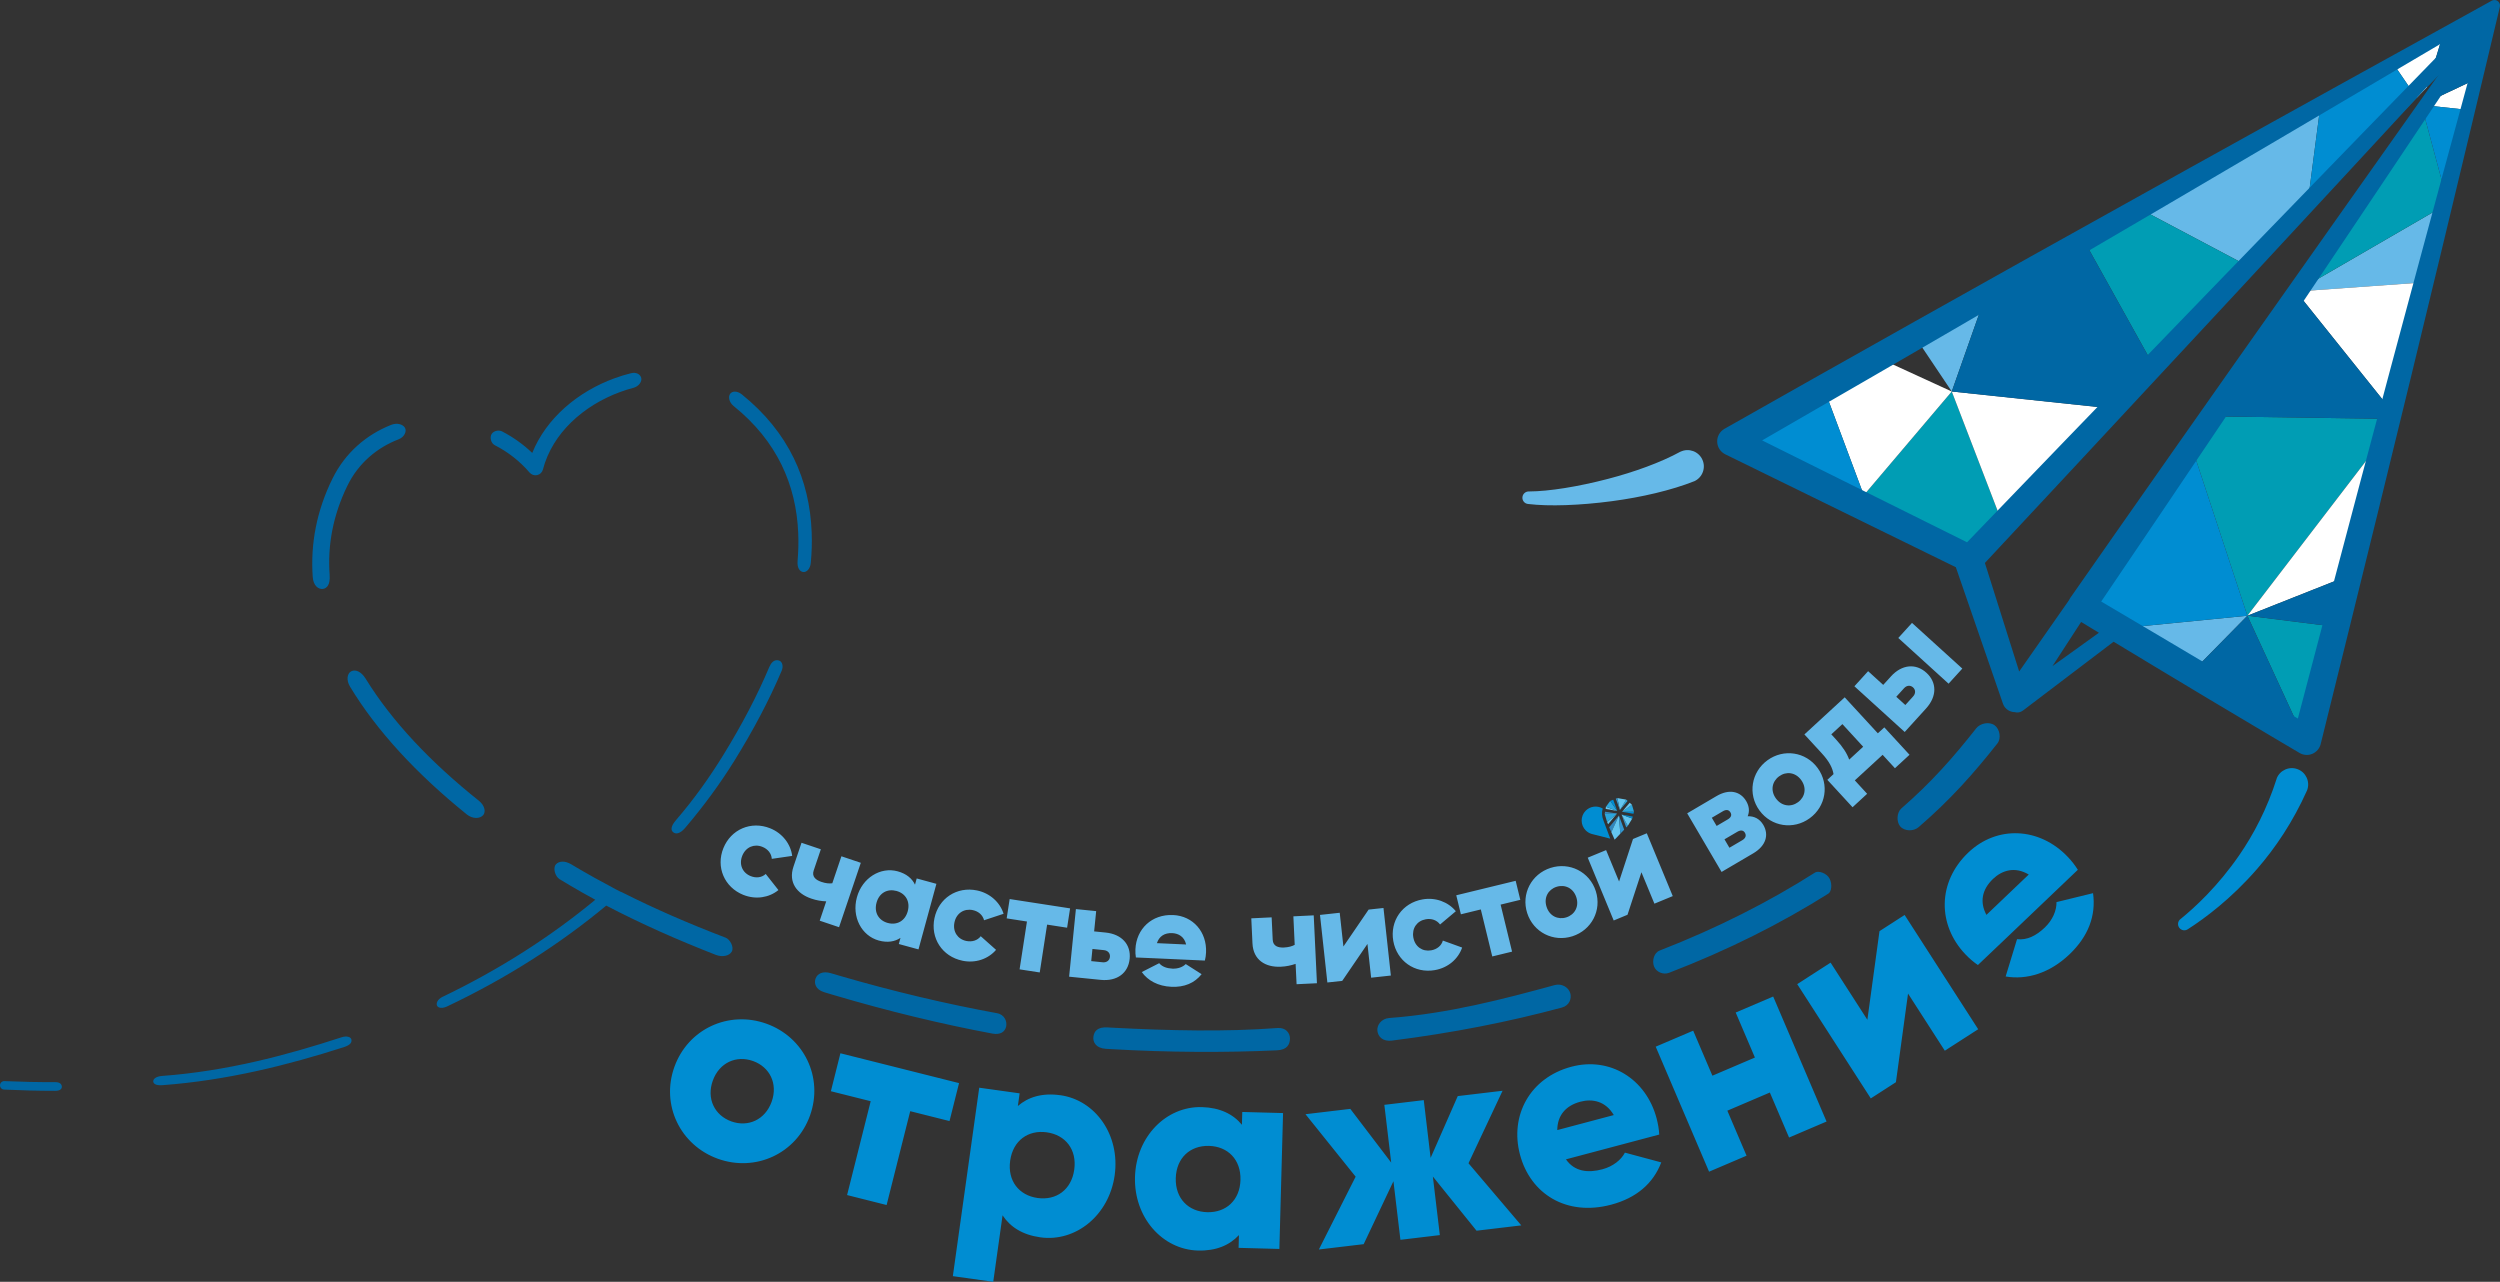 <?xml version="1.0" encoding="UTF-8"?> <svg xmlns="http://www.w3.org/2000/svg" xmlns:xlink="http://www.w3.org/1999/xlink" id="_Слой_2" data-name="Слой 2" viewBox="0 0 637.54 326.88"><rect x="0" y="0" width="637.54" height="326.88" fill="#333333" stroke="none"/><defs><style> .cls-1 { clip-path: url(#clippath); } .cls-2 { clip-rule: evenodd; fill: none; } .cls-2, .cls-3, .cls-4, .cls-5, .cls-6, .cls-7, .cls-8, .cls-9, .cls-10, .cls-11, .cls-12 { stroke-width: 0px; } .cls-3 { fill: #008dd2; } .cls-3, .cls-4, .cls-5, .cls-6, .cls-7, .cls-8, .cls-9, .cls-10, .cls-11, .cls-12 { fill-rule: evenodd; } .cls-4 { fill: #66b9e8; } .cls-5 { fill: #0067a4; } .cls-6 { fill: #348bc1; } .cls-7 { fill: #2ba7dd; } .cls-8 { fill: #fff; } .cls-9 { fill: #009db4; } .cls-10 { fill: #64c7f0; } .cls-11 { fill: #3198d2; } .cls-12 { fill: #3188be; } </style><clipPath id="clippath"><polygon class="cls-2" points="440.71 112.35 501.99 141.77 627 13.99 530.87 154.3 589.64 186.8 636.18 1.29 440.71 112.35"></polygon></clipPath></defs><g id="_Слой_1-2" data-name="Слой 1"><g><g class="cls-1"><polygon class="cls-4" points="585.55 74.35 624.27 51.91 640.34 70.43 585.55 74.35"></polygon><polygon class="cls-4" points="519.12 39.18 585.55 74.35 595.9 -4.9 519.12 39.18"></polygon><polygon class="cls-4" points="474.28 64.88 519.12 39.18 497.73 99.84 474.28 64.88"></polygon><polygon class="cls-9" points="475.3 126.28 521.67 162.11 497.73 99.84 475.3 126.28"></polygon><polygon class="cls-4" points="521.67 162.11 573.12 157.02 533.11 197.7 521.67 162.11"></polygon><polygon class="cls-9" points="556.32 106.06 611.57 106.85 573.12 157.02 556.32 106.06"></polygon><polygon class="cls-8" points="604.6 -11.69 628.2 -8.12 617.51 26.75 595.9 -4.9 604.6 -11.69"></polygon><polygon class="cls-8" points="676.11 -.87 679.54 -.35 671.34 32.55 617.51 26.75 676.11 -.87"></polygon><polygon class="cls-8" points="585.55 74.35 611.57 106.85 640.34 70.43 585.55 74.35"></polygon><polygon class="cls-8" points="475.3 126.28 497.73 99.84 458.75 81.95 475.3 126.28"></polygon><polygon class="cls-9" points="585.55 74.35 556.32 106.06 519.12 39.18 585.55 74.35"></polygon><polygon class="cls-8" points="497.73 99.84 521.67 162.11 556.32 106.06 497.73 99.84"></polygon><polygon class="cls-9" points="573.12 157.02 598.68 212.45 617.23 162.56 573.12 157.02"></polygon><polygon class="cls-8" points="573.12 157.02 627.27 135.56 611.57 106.85 573.12 157.02"></polygon><polygon class="cls-9" points="617.51 26.75 585.55 74.35 624.27 51.91 617.51 26.75"></polygon><polygon class="cls-5" points="519.12 39.18 556.32 106.06 497.73 99.84 519.12 39.18"></polygon><polygon class="cls-5" points="556.32 106.06 611.57 106.85 585.55 74.35 556.32 106.06"></polygon><polygon class="cls-5" points="573.12 157.02 617.23 162.56 627.27 135.56 573.12 157.02"></polygon><polygon class="cls-5" points="573.12 157.02 533.11 197.7 598.68 212.45 573.12 157.02"></polygon><polygon class="cls-5" points="628.2 -8.12 617.51 26.75 676.11 -.87 628.2 -8.12"></polygon><polygon class="cls-3" points="617.51 26.75 624.27 51.91 671.34 32.55 617.51 26.75"></polygon><polygon class="cls-3" points="595.9 -4.9 585.55 74.35 617.51 26.75 595.9 -4.9"></polygon><polygon class="cls-3" points="411.28 133.72 475.3 126.28 458.75 81.95 411.28 133.72"></polygon><polygon class="cls-3" points="556.32 106.06 573.12 157.02 521.67 162.11 556.32 106.06"></polygon></g><path class="cls-4" d="M484.09,162.7l3.5-3.85,12.83,11.65-3.5,3.85-12.83-11.66ZM487.87,177.61c.7-.77.66-1.7-.01-2.31-.67-.61-1.6-.56-2.3.21l-1.98,2.18,2.31,2.1,1.98-2.18ZM482.2,172.51c2.82-3.1,6.36-3.4,9.06-.95,2.69,2.45,2.74,6-.08,9.11l-5.45,6-12.83-11.66,3.5-3.85,3.85,3.5,1.96-2.15ZM471.57,193.72l3.57-3.29-5.3-5.77-2.83,2.61,1.24,1.35c1.71,1.86,2.75,3.5,3.32,5.09ZM478.87,187.01l1.66-1.52,6.43,6.99-3.72,3.43-3.14-3.42-7.09,6.52,3.14,3.42-3.72,3.43-6.43-6.99,1.58-1.46c-.28-1.58-1.02-3.16-3.04-5.35l-4.39-4.77,10.28-9.46,8.45,9.18ZM458.52,204.58c1.82-1.33,2.26-3.66.82-5.65-1.45-1.99-3.81-2.29-5.63-.96-1.82,1.33-2.27,3.66-.82,5.65,1.45,1.99,3.81,2.29,5.63.96ZM461.5,208.67c-4.12,3-9.77,2.18-12.81-1.99-3.04-4.18-2.08-9.81,2.04-12.8,4.12-3,9.77-2.18,12.81,1.99,3.04,4.18,2.08,9.81-2.04,12.8ZM439.35,206.89l-2.81,1.65,1.23,2.09,2.81-1.65c.81-.47,1.14-1.07.72-1.79-.44-.75-1.14-.78-1.95-.3ZM444.32,214.26c.78-.46,1.1-1.13.67-1.88-.42-.72-1.15-.73-1.93-.27l-3.29,1.93,1.26,2.15,3.29-1.93ZM445.68,208.16c1.69-.07,3.09.68,3.99,2.2,1.46,2.48.75,5.31-2.57,7.26l-8.07,4.74-8.77-14.95,7.47-4.39c3.32-1.95,6.13-1.19,7.59,1.29.75,1.29.89,2.61.37,3.84ZM416.44,213.96l3.52-1.46,6.62,16.02-4.68,1.93-3.31-8.01-3.55,10.84-3.52,1.46-6.62-16.02,4.68-1.93,3.31,8.01,3.55-10.84ZM399.45,233.94c2.14-.69,3.3-2.77,2.54-5.11-.75-2.34-2.9-3.36-5.05-2.68-2.14.69-3.3,2.77-2.54,5.11.75,2.34,2.9,3.36,5.05,2.68ZM401,238.76c-4.85,1.56-9.96-.99-11.54-5.91-1.58-4.92,1.1-9.96,5.95-11.52,4.85-1.56,9.96.99,11.54,5.91,1.58,4.92-1.1,9.96-5.95,11.52ZM386.52,224.62l1.18,4.85-5.02,1.22,2.92,11.99-5.05,1.23-2.92-11.99-5.08,1.24-1.18-4.85,15.15-3.69ZM365.93,247.39c-5.19.91-9.73-2.35-10.62-7.43-.89-5.09,2.28-9.69,7.47-10.6,3.31-.58,6.55.65,8.48,3.02l-4.02,3.38c-.79-1.09-2.14-1.6-3.65-1.33-2.22.39-3.58,2.28-3.17,4.63.41,2.36,2.33,3.68,4.55,3.29,1.5-.26,2.64-1.2,2.98-2.49l4.92,1.78c-1,2.92-3.6,5.17-6.95,5.75ZM349.02,231.96l3.79-.41,1.88,17.23-5.03.55-.94-8.61-6.43,9.42-3.79.41-1.88-17.23,5.03-.55.94,8.61,6.43-9.42ZM329.83,233.68l5.19-.25.82,17.31-5.19.25-.25-5.19c-1.16.4-2.4.67-3.78.73-3.88.18-7.02-1.68-7.22-5.94l-.3-6.4,5.19-.25.27,5.71c.08,1.66,1.42,2.05,2.87,1.98,1.18-.06,2.03-.3,2.74-.68l-.34-7.27ZM295.62,245.64c.78.92,1.99,1.31,3.38,1.38,1.42.06,2.66-.43,3.38-1.17l4.05,2.58c-1.8,2.28-4.42,3.37-7.71,3.22-3.4-.15-6-1.59-7.55-3.76l4.44-2.26ZM295.04,240.52l7.44.34c-.46-2.03-1.99-2.83-3.55-2.9-1.97-.09-3.33.82-3.9,2.56ZM289.67,244.17c-.11-.67-.15-1.38-.12-2.1.23-5.16,4.15-8.97,9.63-8.72,5.06.23,8.62,4.31,8.38,9.54-.03.73-.13,1.42-.3,2.07l-12.29-.56h0s-5.3-.23-5.3-.23ZM281.2,245.4c1.03.1,1.76-.48,1.85-1.38.09-.9-.5-1.62-1.53-1.72l-2.93-.3-.31,3.1,2.93.3ZM281.93,237.81c4.17.42,6.52,3.09,6.15,6.71-.36,3.62-3.19,5.78-7.37,5.36l-8.07-.81,1.73-17.24,5.17.52-.52,5.17,2.9.29ZM272.89,231.65l-.76,4.93-5.1-.79-1.88,12.2-5.14-.79,1.88-12.2-5.17-.8.76-4.93,15.42,2.38ZM245.41,244.99c-5.16-1.08-8.17-5.78-7.11-10.84s5.71-8.15,10.87-7.07c3.29.69,5.85,3.03,6.76,5.95l-4.98,1.65c-.33-1.31-1.4-2.28-2.89-2.59-2.2-.46-4.17.79-4.66,3.13-.49,2.34.8,4.28,3.01,4.74,1.49.31,2.9-.14,3.69-1.21l3.91,3.48c-2.01,2.34-5.26,3.47-8.58,2.77ZM226.4,235.37c2.31.63,4.41-.48,5.09-2.99s-.56-4.54-2.87-5.17c-2.31-.63-4.41.48-5.09,2.99-.68,2.51.56,4.54,2.86,5.17ZM233.78,224.02l5.02,1.37-4.57,16.72-5.02-1.37.43-1.57c-1.45.97-3.3,1.29-5.54.68-4.38-1.2-6.94-6.03-5.58-11.01,1.36-4.98,6.02-7.84,10.4-6.64,2.24.61,3.67,1.83,4.42,3.4l.43-1.57ZM214.59,218.37l4.93,1.66-5.55,16.42-4.93-1.66,1.66-4.93c-1.23-.05-2.48-.25-3.79-.7-3.68-1.24-5.92-4.12-4.56-8.16l2.05-6.08,4.93,1.66-1.83,5.42c-.53,1.58.57,2.42,1.95,2.89,1.12.38,2,.46,2.8.36l2.33-6.9ZM189.58,228.22c-4.89-1.97-7.04-7.12-5.11-11.92,1.93-4.79,7.05-7.03,11.94-5.07,3.12,1.25,5.23,4.01,5.61,7.04l-5.2.75c-.09-1.35-.98-2.49-2.4-3.06-2.09-.84-4.24.05-5.13,2.27-.89,2.22.04,4.35,2.14,5.19,1.41.57,2.88.37,3.84-.55l3.24,4.11c-2.39,1.95-5.78,2.49-8.94,1.23ZM428.58,115.18c2.08-.98,4.56-.08,5.53,1.99.98,2.08.08,4.56-1.99,5.53-5.89,2.34-13.52,4.11-21.07,5.11-8.11,1.08-16.01,1.36-21.31.72-.88-.05-1.56-.81-1.5-1.69.05-.88.81-1.56,1.69-1.51,5.07-.02,12.5-1.22,20.02-3.18,6.77-1.76,13.53-4.19,18.64-6.99Z"></path><path class="cls-3" d="M580.57,198.56c.82-2.15,3.23-3.22,5.37-2.4,2.15.82,3.22,3.22,2.41,5.37-3.61,8.07-8.1,14.71-12.75,20.06-6.65,7.66-13.39,12.63-17.63,15.35-.72.52-1.72.36-2.23-.36-.52-.72-.36-1.72.36-2.23,3.7-3,9.52-8.38,14.96-16.28,3.67-5.33,7.08-11.81,9.53-19.5ZM514.39,239.5c2.55.32,4.92-.92,7.05-2.95,2.06-1.96,3.05-4.44,3-6.5l9.32-2.28c.8,5.76-1.24,11.05-6.01,15.6-5.05,4.82-10.88,6.56-16.28,5.65l2.91-9.52ZM506.57,233.31l10.79-10.29c-3.58-2.14-6.84-1.04-9.1,1.11-2.86,2.73-3.43,5.95-1.69,9.18ZM504.39,246.1c-1.11-.77-2.17-1.67-3.16-2.71-7.13-7.47-7.22-18.41.71-25.97,7.32-6.99,18.15-6.49,25.37,1.09,1,1.05,1.86,2.15,2.57,3.3l-17.81,16.99h0s-7.69,7.31-7.69,7.31ZM479.3,237.46l6.41-4.13,18.76,29.14-8.51,5.48-9.38-14.57-3.09,22.6-6.41,4.13-18.76-29.14,8.51-5.48,9.38,14.57,3.09-22.6ZM442.63,258.21l9.56-4.08,13.61,31.88-9.56,4.08-4.9-11.48-10.84,4.63,4.9,11.48-9.56,4.08-13.61-31.88,9.56-4.08,4.9,11.48,10.84-4.63-4.9-11.48ZM397.13,288.19l14.41-3.83c-2.11-3.6-5.49-4.21-8.51-3.41-3.82,1.01-5.87,3.57-5.9,7.23ZM399.33,295.64c2.2,3.15,5.6,3.53,9.29,2.55,2.75-.73,4.81-2.42,5.76-4.25l9.27,2.49c-2.07,5.43-6.41,9.09-12.77,10.78-11.46,3.04-20.61-2.78-23.26-12.76-2.65-9.98,2.54-19.61,13.12-22.42,9.78-2.6,19.03,3.05,21.72,13.17.37,1.41.6,2.78.67,4.13l-23.79,6.32ZM387.97,312.49l-11.43,1.36-11.14-13.82,1.78,14.94-10.05,1.2-1.78-14.94-7.59,16.05-11.43,1.36,9.38-18.57-12.79-15.93,11.43-1.36,10.43,13.7-1.75-14.73,10.05-1.2,1.75,14.73,6.92-15.76,11.43-1.36-8.69,18.49,13.47,15.85ZM307.86,309.13c4.78.13,8.34-3.03,8.48-8.23.14-5.2-3.24-8.55-8.02-8.68-4.78-.13-8.33,3.03-8.48,8.23-.14,5.2,3.24,8.55,8.02,8.68ZM316.8,283.57l10.4.28-.94,34.65-10.4-.28.09-3.26c-2.36,2.57-5.8,4.07-10.44,3.95-9.08-.25-16.35-8.42-16.07-18.74.28-10.33,7.98-18.09,17.06-17.84,4.64.13,8,1.81,10.21,4.51l.09-3.26ZM264.61,305.51c4.74.66,8.62-2.08,9.34-7.23.72-5.15-2.26-8.86-7-9.52-4.74-.66-8.62,2.08-9.34,7.23-.72,5.15,2.26,8.86,7,9.52ZM270.39,279.29c8.99,1.26,15.3,10.19,13.87,20.42-1.43,10.23-9.95,17.09-18.95,15.83-4.6-.64-7.74-2.69-9.64-5.62l-2.38,16.96-10.3-1.44,6.73-48.06,10.3,1.44-.45,3.23c2.63-2.29,6.22-3.4,10.82-2.75ZM244.57,276.21l-2.43,9.68-10.02-2.52-6.02,23.93-10.08-2.54,6.02-23.93-10.15-2.55,2.43-9.68,30.25,7.61ZM186.51,285.98c4.24,1.52,8.6-.38,10.27-5.01,1.66-4.63-.5-8.87-4.74-10.39-4.24-1.52-8.6.37-10.27,5.01-1.66,4.63.5,8.87,4.74,10.39ZM183.09,295.51c-9.59-3.44-14.6-13.71-11.11-23.43,3.49-9.72,13.88-14.46,23.47-11.02,9.59,3.44,14.6,13.71,11.11,23.43-3.49,9.72-13.88,14.46-23.47,11.02Z"></path><path class="cls-5" d="M632.45,9.49c-10.24,15.35-34.97,52.38-57.16,85.42-17.71,26.37-33.82,50.18-39.45,58.49,6,3.54,19.38,11.43,31.34,18.56,7.57,4.52,14.57,8.73,18.81,11.28,3.41-13.02,13.37-50.92,23.5-88.79,9.29-34.74,18.73-69.45,22.96-84.96ZM627.67,8.07c-19.21,11.35-65.37,38.57-106.73,62.72-31.16,18.19-59.61,34.63-71.57,41.52l52.26,25.98c7.39-7.67,36.51-37.93,65.72-68.1,24.22-25.01,48.48-49.97,60.31-62.12ZM535.26,161.36c-1.9-1.15-3.45-2.09-4.54-2.75l-7.31,11.26,11.85-8.51ZM622.22,18.58c-12.69,13.74-31.87,34.48-51.08,55.19-29.25,31.52-58.58,62.95-64.96,69.79l8.74,27.68,12.67-18.13c.09-.2.2-.39.32-.58,0,0,19.93-28.56,42.68-60.87,18.51-26.3,38.88-55.07,51.64-73.09ZM498.79,144.66l-58.83-28.81c-1.22-.6-2.01-1.83-2.05-3.19-.04-1.36.67-2.63,1.85-3.3,0,0,36.52-20.71,78.1-43.94C571.61,35.38,633.74,1.11,635.38.21c.09-.05.18-.1.28-.13.18-.06.37-.08.56-.07.17.01.33.05.49.12.2.09.39.23.53.42.28.36.36.82.26,1.23,0,0-11.17,47.06-22.59,94.07-11.43,47-23.11,93.94-23.11,93.94-.29,1.11-1.08,2.02-2.14,2.46-1.06.44-2.26.35-3.25-.24,0,0-10.81-6.37-23.02-13.68-8.49-5.08-17.65-10.61-24.39-14.68l-23.15,17.58c-.63.47-1.42.58-2.13.37-.12,0-.24-.01-.36-.03-1.2-.17-2.21-1.01-2.59-2.16l-11.99-34.73ZM425.6,248.09c-1.44.55-3.25-.2-3.8-1.64-.55-1.44,0-3.49,1.43-4.04,14.68-5.71,27.92-12.44,39.67-19.92.78-.49,2.97.13,3.7,1.62.68,1.38.47,3.27-.33,3.77-12.07,7.61-25.64,14.44-40.68,20.22ZM210.14,253.01c-2.19-.66-2.6-2.33-2.14-3.51.47-1.22,1.83-1.93,3.92-1.31.62.19,1.24.37,1.86.55,14.01,4.1,27.88,7.35,40.47,9.64,1.94.35,2.62,2.13,2.33,3.41-.29,1.32-1.44,2.18-3.51,1.79-12.7-2.37-26.66-5.72-40.75-9.91-.73-.22-1.46-.44-2.2-.66ZM196.27,169.95c.64-1.53,1.67-1.77,2.46-1.48.74.27,1.11,1.39.61,2.58-3.24,7.65-7.35,15.36-12.06,22.95-3.61,5.81-7.8,11.54-12.54,17.11-1.44,1.69-2.52,1.61-3.1,1.09-.56-.5-.66-1.42.77-3.08,4.67-5.41,8.67-11.08,12.17-16.78,4.55-7.41,8.54-14.94,11.67-22.4ZM122.17,204.25c1.42,1.13,1.77,2.76,1.06,3.61-.78.93-2.66,1.07-4.2-.18-12.73-10.27-22.95-21.28-29.77-32.58-1.03-1.7-.7-3.4.31-3.91.99-.5,2.47-.07,3.7,1.92,6.67,10.83,16.59,21.33,28.9,31.13ZM14.07,275.96c1.34,0,1.69.62,1.7,1.19.01.55-.49,1.03-1.68,1.03-4.3,0-8.65-.11-13.06-.32-.59-.03-1.05-.53-1.03-1.13.03-.59.53-1.06,1.13-1.03,4.37.19,8.68.28,12.94.26ZM41.38,276.74c-1.68.12-2.29-.41-2.3-.98-.01-.6.68-1.26,2.27-1.38,16.36-1.21,31.59-5.23,45.74-9.85,1.33-.43,2.38-.11,2.52.56.13.59-.07,1.35-1.86,1.93-14.35,4.6-29.8,8.49-46.37,9.72ZM155.77,226.08c-.06,0,2.67,1.5,2.81,1.45,8.28,4.19,17.22,8.06,26.46,11.59,1.17.44,2.19,2.45,1.58,3.54-.62,1.11-2.38,1.51-4.12.83-9.78-3.81-19.21-8.01-27.9-12.55-11.67,9.7-25.25,18.45-40.57,25.71-1.24.59-2.24.42-2.55-.14-.35-.62.1-1.68,1.32-2.27,14.69-7.04,27.75-15.47,39.01-24.79-2.15-1.16-4.25-2.35-6.29-3.56-.95-.56-1.9-1.13-2.84-1.7-1.07-.65-1.75-2.8-.92-3.75.78-.88,2.31-1,3.96,0,.74.44,1.48.88,2.22,1.32,2.52,1.47,5.13,2.91,7.81,4.32ZM84.06,146.71c.18,2.39-.71,3.34-1.7,3.47-1.15.16-2.45-.8-2.61-3.04-.59-8.44.98-16.86,5.04-25.09,3.27-6.63,8.66-11.19,14.93-13.69,1.59-.63,3.02-.13,3.53.7.58.95-.2,2.43-1.55,2.95-5.53,2.13-10.29,6.07-13.13,11.9-3.65,7.5-5.07,15.15-4.5,22.81ZM126.15,113.51c-.93-.47-1.32-1.96-.77-2.85.5-.8,1.83-1.08,2.67-.64,2.77,1.44,5.37,3.27,7.68,5.49,3.6-8.92,11.71-15.67,20.99-19.05,1.37-.5,2.77-.93,4.19-1.28,1.41-.35,2.43.31,2.63,1.26.18.88-.64,2.1-1.97,2.45-1.2.31-2.38.69-3.54,1.12-9.18,3.4-17.15,10.4-19.58,19.74-.19.71-.75,1.25-1.46,1.41-.71.16-1.46-.09-1.93-.64-2.53-2.97-5.58-5.3-8.91-7ZM187.12,103.58c-1.2-.97-1.47-2.38-.93-3.14.51-.72,1.77-.84,2.98.13,12.03,9.69,17.32,21.82,17.82,35.2.1,2.53.02,5.11-.22,7.73-.15,1.68-1.15,2.49-1.97,2.37-.85-.13-1.55-1.03-1.4-2.82.2-2.41.26-4.8.16-7.14-.52-12.3-5.42-23.45-16.44-32.34ZM281.96,267.46c-2.51-.17-3.31-1.75-3.12-3.1.19-1.37,1.01-2.51,3.64-2.35.41.03.81.05,1.21.07,14.65.76,28.72,1.08,42.15.08,2.04-.15,3.15,1.28,3.12,2.74-.03,1.39-.68,2.83-3.3,2.95-13.5.61-27.59.53-42.26-.3-.47-.03-.95-.06-1.43-.09ZM355.03,265.37c-2.47.31-3.6-1.05-3.77-2.47-.18-1.46.99-3.14,3.01-3.29,15.05-1.12,29.04-4.8,42.21-8.4,1.76-.48,3.52.55,3.96,2.06.4,1.37-.2,3.15-2.13,3.67-13.5,3.64-27.94,6.49-43.28,8.42ZM489.26,210.95c-1.27,1.09-3.58,1.07-4.67-.2-1.02-1.18-.89-3.56.29-4.59,7.71-6.7,13.34-13.12,19.09-20.43,1.04-1.32,3.33-1.76,4.69-.77,1.33.96,1.73,3.34.71,4.63-6.03,7.64-12,14.38-20.11,21.36Z"></path><path class="cls-3" d="M408.71,206.18c-1.37-.81-3.17-.62-4.34.57-1.38,1.4-1.36,3.66.04,5.04.42.41.91.7,1.44.86.08.02.15.04.22.06l4.57,1.16-1.68-4.48c-.49-1.18-.53-2.28-.24-3.21"></path><polygon class="cls-11" points="413.52 207.73 414.72 211.02 415.12 210.6 413.52 207.73"></polygon><polygon class="cls-10" points="413.52 207.73 415.12 210.6 416.25 208.75 413.52 207.73"></polygon><polygon class="cls-3" points="416.25 208.75 416.38 208.23 413.52 207.73 416.25 208.75"></polygon><polygon class="cls-3" points="413.65 207.02 416.56 207.53 416.69 206.99 413.65 207.02"></polygon><polygon class="cls-7" points="413.65 207.02 416.69 206.99 416.16 205.21 413.65 207.02"></polygon><polygon class="cls-10" points="413.65 207.02 415.6 204.71 416.16 205.21 413.65 207.02"></polygon><polygon class="cls-7" points="413.1 206.56 415.06 204.24 414.69 203.91 413.1 206.56"></polygon><polygon class="cls-10" points="413.1 206.56 414.69 203.91 412.45 203.52 413.1 206.56"></polygon><polygon class="cls-11" points="413.1 206.56 412.05 203.68 412.45 203.52 413.1 206.56"></polygon><polygon class="cls-10" points="409.47 206.29 412.42 206.81 409.53 205.74 409.47 206.29"></polygon><polygon class="cls-7" points="409.53 205.74 410.63 204.25 412.42 206.81 409.53 205.74"></polygon><polygon class="cls-3" points="410.63 204.25 411.39 203.94 412.42 206.81 410.63 204.25"></polygon><polygon class="cls-10" points="409.84 209.63 410.09 210.2 412.35 207.47 409.84 209.63"></polygon><polygon class="cls-7" points="409.84 209.63 409.22 207.54 412.36 207.47 409.84 209.63"></polygon><polygon class="cls-6" points="409.22 207.54 409.32 207 412.33 207.47 412.09 207.58 409.22 207.54"></polygon><polygon class="cls-12" points="410.36 210.96 410.92 212.23 412.85 207.98 410.36 210.96"></polygon><polygon class="cls-10" points="410.92 212.23 411.76 214.13 413.21 212.61 412.85 207.98 410.92 212.23"></polygon><polygon class="cls-11" points="413.21 212.61 414.19 211.58 412.85 207.98 413.21 212.61"></polygon></g></g></svg> 